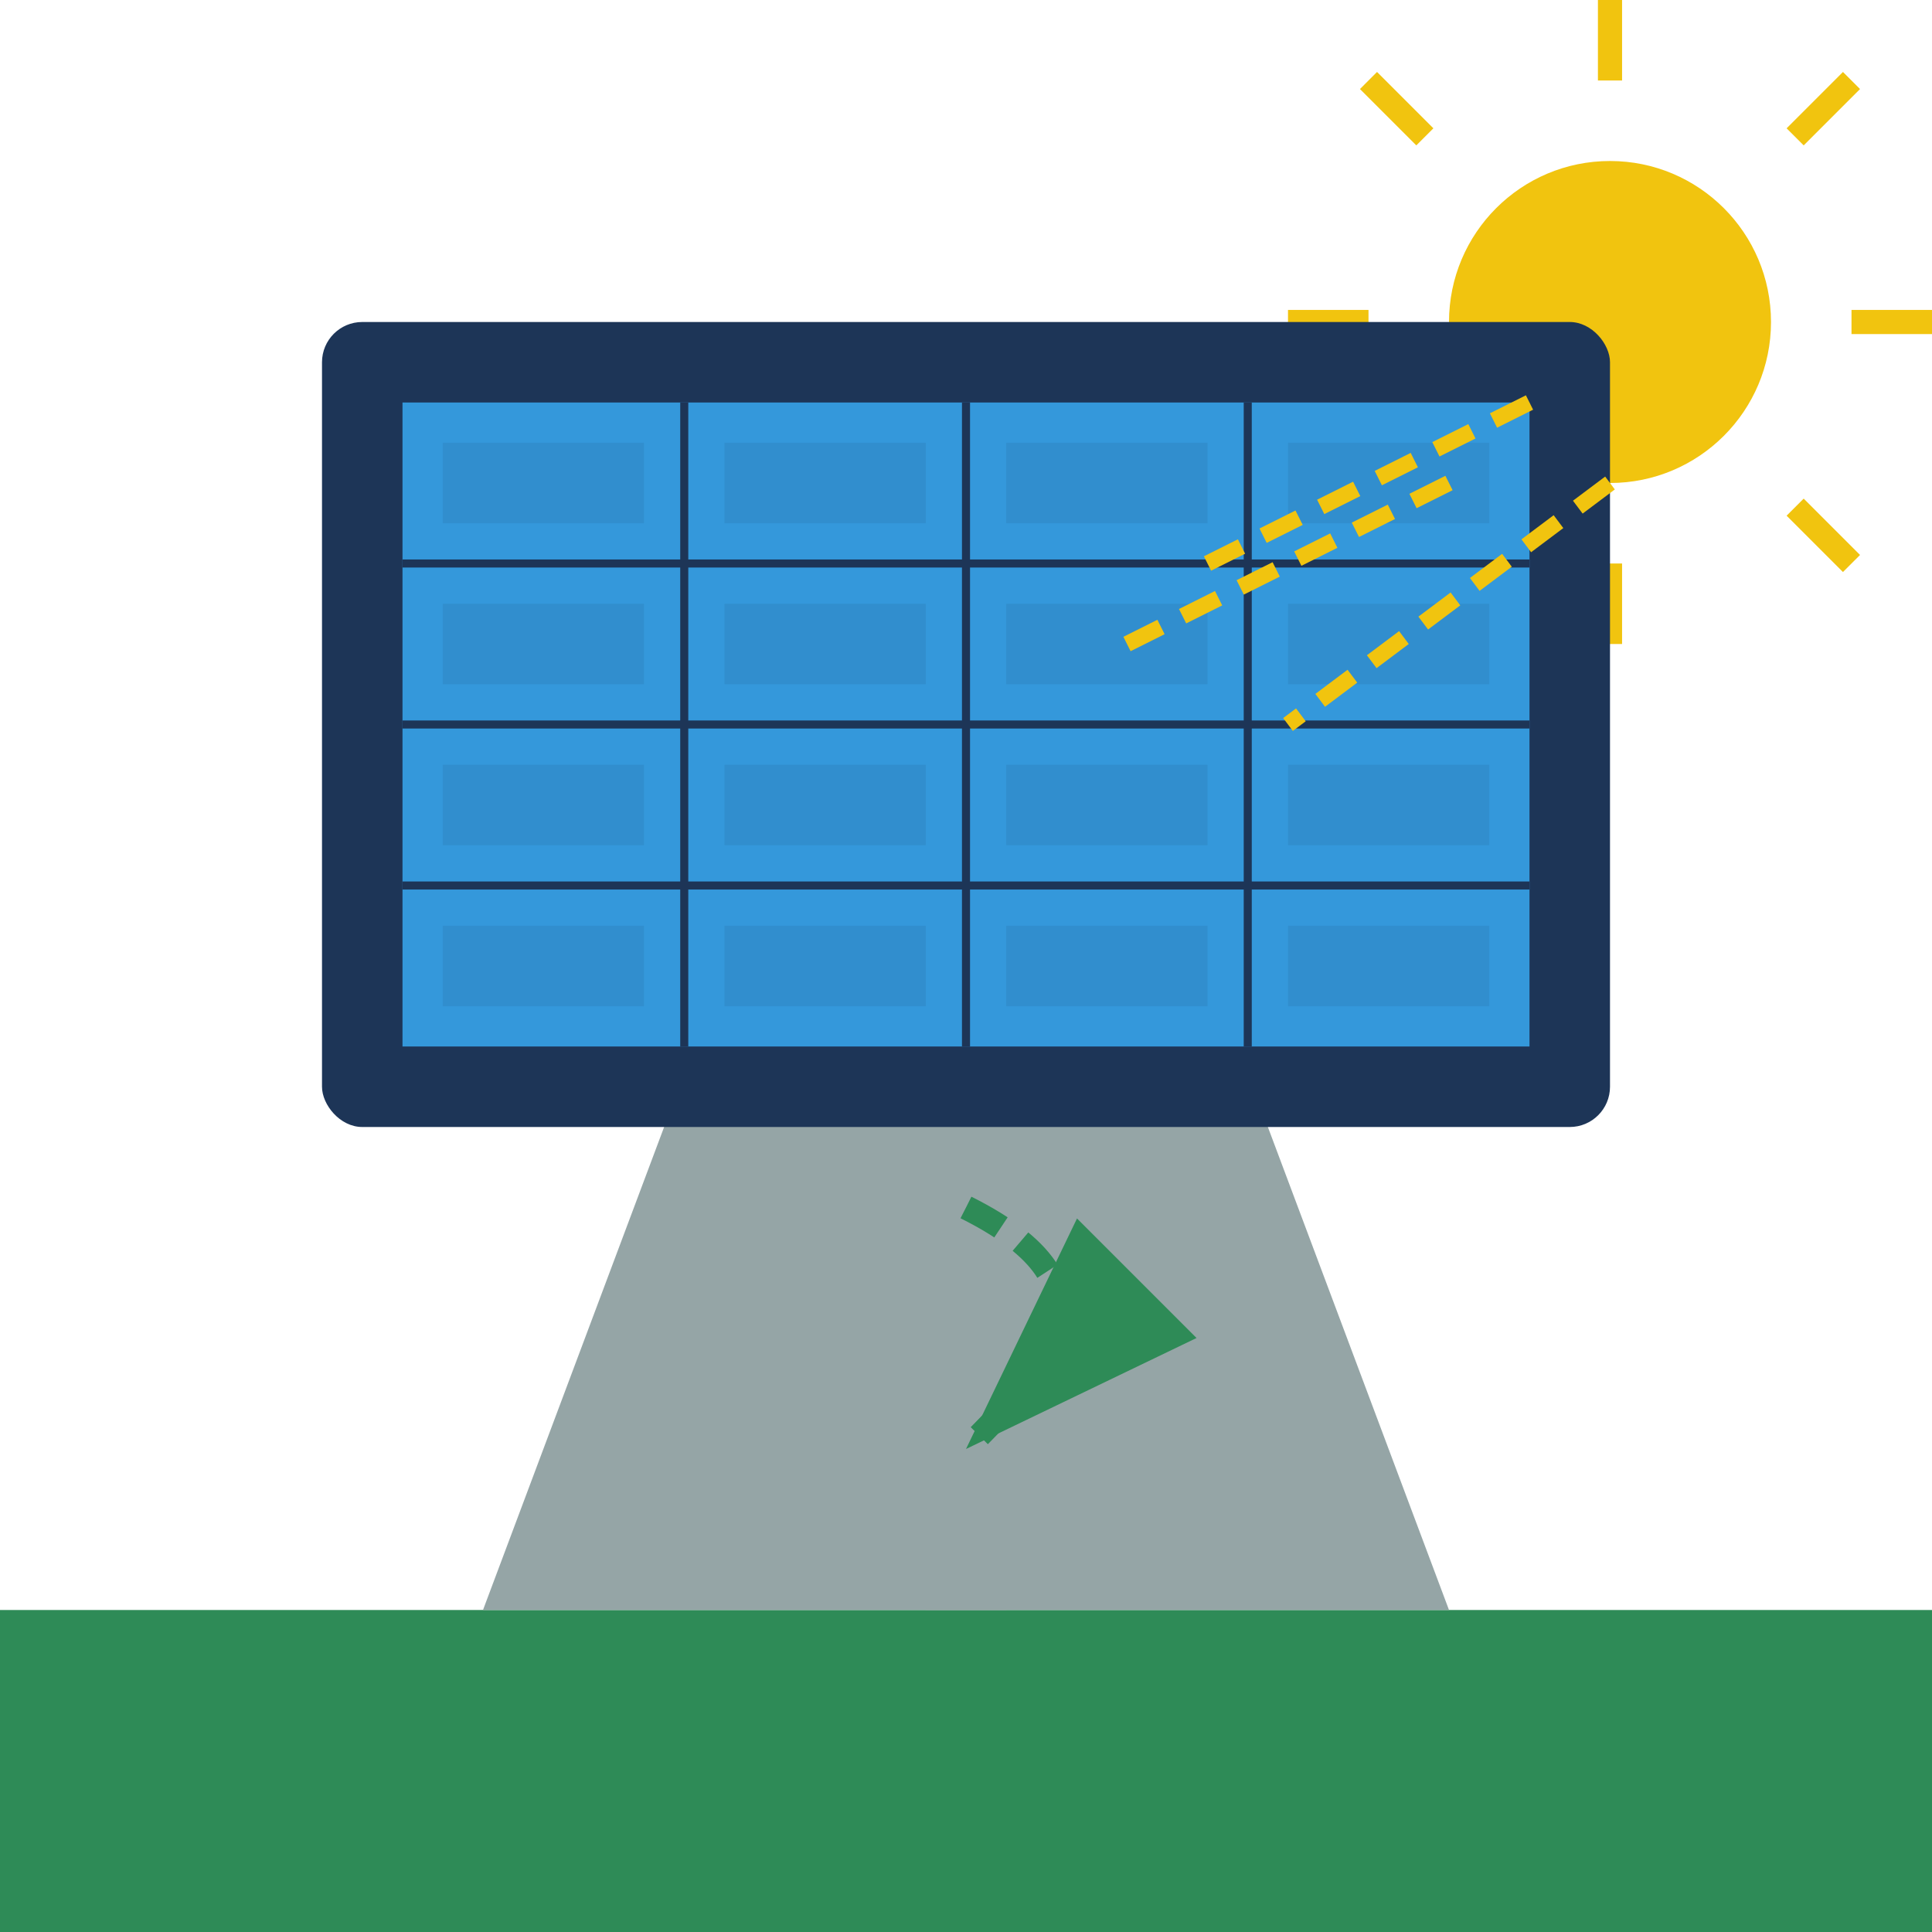 <?xml version="1.0" encoding="UTF-8"?>
<svg width="240" height="240" viewBox="0 0 240 240" xmlns="http://www.w3.org/2000/svg">
  <style>
    .panel-frame { fill: #1D3557; }
    .panel-cell { fill: #3498DB; }
    .sun { fill: #F1C40F; }
    .sun-ray { stroke: #F1C40F; stroke-width: 3; }
    .mount { fill: #95A5A6; }
    .ground { fill: #2E8B57; }
  </style>
  
  <!-- Ground -->
  <path class="ground" d="M0,200 L240,200 L240,240 L0,240 Z"/>
  
  <!-- Sun -->
  <circle class="sun" cx="200" cy="40" r="20"/>
  <path class="sun-ray" d="M200,10 L200,0 M230,40 L240,40 M200,70 L200,80 M170,40 L160,40" fill="none"/>
  <path class="sun-ray" d="M223,17 L230,10 M223,63 L230,70 M177,63 L170,70 M177,17 L170,10" fill="none"/>
  
  <!-- Mount Structure -->
  <path class="mount" d="M60,200 L90,120 L150,120 L180,200 Z"/>
  <rect class="mount" x="115" y="120" width="10" height="80"/>
  
  <!-- Solar Panel -->
  <g transform="translate(40, 40)">
    <!-- Frame -->
    <rect class="panel-frame" x="0" y="0" width="160" height="100" rx="5"/>
    
    <!-- Cells -->
    <g transform="translate(10, 10)">
      <rect class="panel-cell" x="0" y="0" width="140" height="80"/>
      
      <!-- Grid Lines -->
      <path d="M0,20 L140,20 M0,40 L140,40 M0,60 L140,60" stroke="#1D3557" stroke-width="1"/>
      <path d="M35,0 L35,80 M70,0 L70,80 M105,0 L105,80" stroke="#1D3557" stroke-width="1"/>
      
      <!-- Cell Highlights -->
      <rect x="5" y="5" width="25" height="10" fill="#1D3557" fill-opacity="0.1"/>
      <rect x="40" y="5" width="25" height="10" fill="#1D3557" fill-opacity="0.1"/>
      <rect x="75" y="5" width="25" height="10" fill="#1D3557" fill-opacity="0.1"/>
      <rect x="110" y="5" width="25" height="10" fill="#1D3557" fill-opacity="0.1"/>
      
      <rect x="5" y="25" width="25" height="10" fill="#1D3557" fill-opacity="0.1"/>
      <rect x="40" y="25" width="25" height="10" fill="#1D3557" fill-opacity="0.1"/>
      <rect x="75" y="25" width="25" height="10" fill="#1D3557" fill-opacity="0.1"/>
      <rect x="110" y="25" width="25" height="10" fill="#1D3557" fill-opacity="0.1"/>
      
      <rect x="5" y="45" width="25" height="10" fill="#1D3557" fill-opacity="0.1"/>
      <rect x="40" y="45" width="25" height="10" fill="#1D3557" fill-opacity="0.1"/>
      <rect x="75" y="45" width="25" height="10" fill="#1D3557" fill-opacity="0.1"/>
      <rect x="110" y="45" width="25" height="10" fill="#1D3557" fill-opacity="0.1"/>
      
      <rect x="5" y="65" width="25" height="10" fill="#1D3557" fill-opacity="0.1"/>
      <rect x="40" y="65" width="25" height="10" fill="#1D3557" fill-opacity="0.1"/>
      <rect x="75" y="65" width="25" height="10" fill="#1D3557" fill-opacity="0.1"/>
      <rect x="110" y="65" width="25" height="10" fill="#1D3557" fill-opacity="0.1"/>
    </g>
  </g>
  
  <!-- Sun Rays Hitting Panel -->
  <path d="M190,50 L150,70" stroke="#F1C40F" stroke-width="2" stroke-dasharray="5,3" fill="none"/>
  <path d="M180,60 L140,80" stroke="#F1C40F" stroke-width="2" stroke-dasharray="5,3" fill="none"/>
  <path d="M200,60 L160,90" stroke="#F1C40F" stroke-width="2" stroke-dasharray="5,3" fill="none"/>
  
  <!-- Energy Flow Indicator -->
  <path d="M120,150 C140,160 130,170 120,180" stroke="#2E8B57" stroke-width="3" fill="none" stroke-dasharray="5,3" marker-end="url(#arrowhead)"/>
  <defs>
    <marker id="arrowhead" markerWidth="10" markerHeight="7" refX="10" refY="3.5" orient="auto">
      <polygon points="0 0, 10 3.5, 0 7" fill="#2E8B57"/>
    </marker>
  </defs>
</svg>